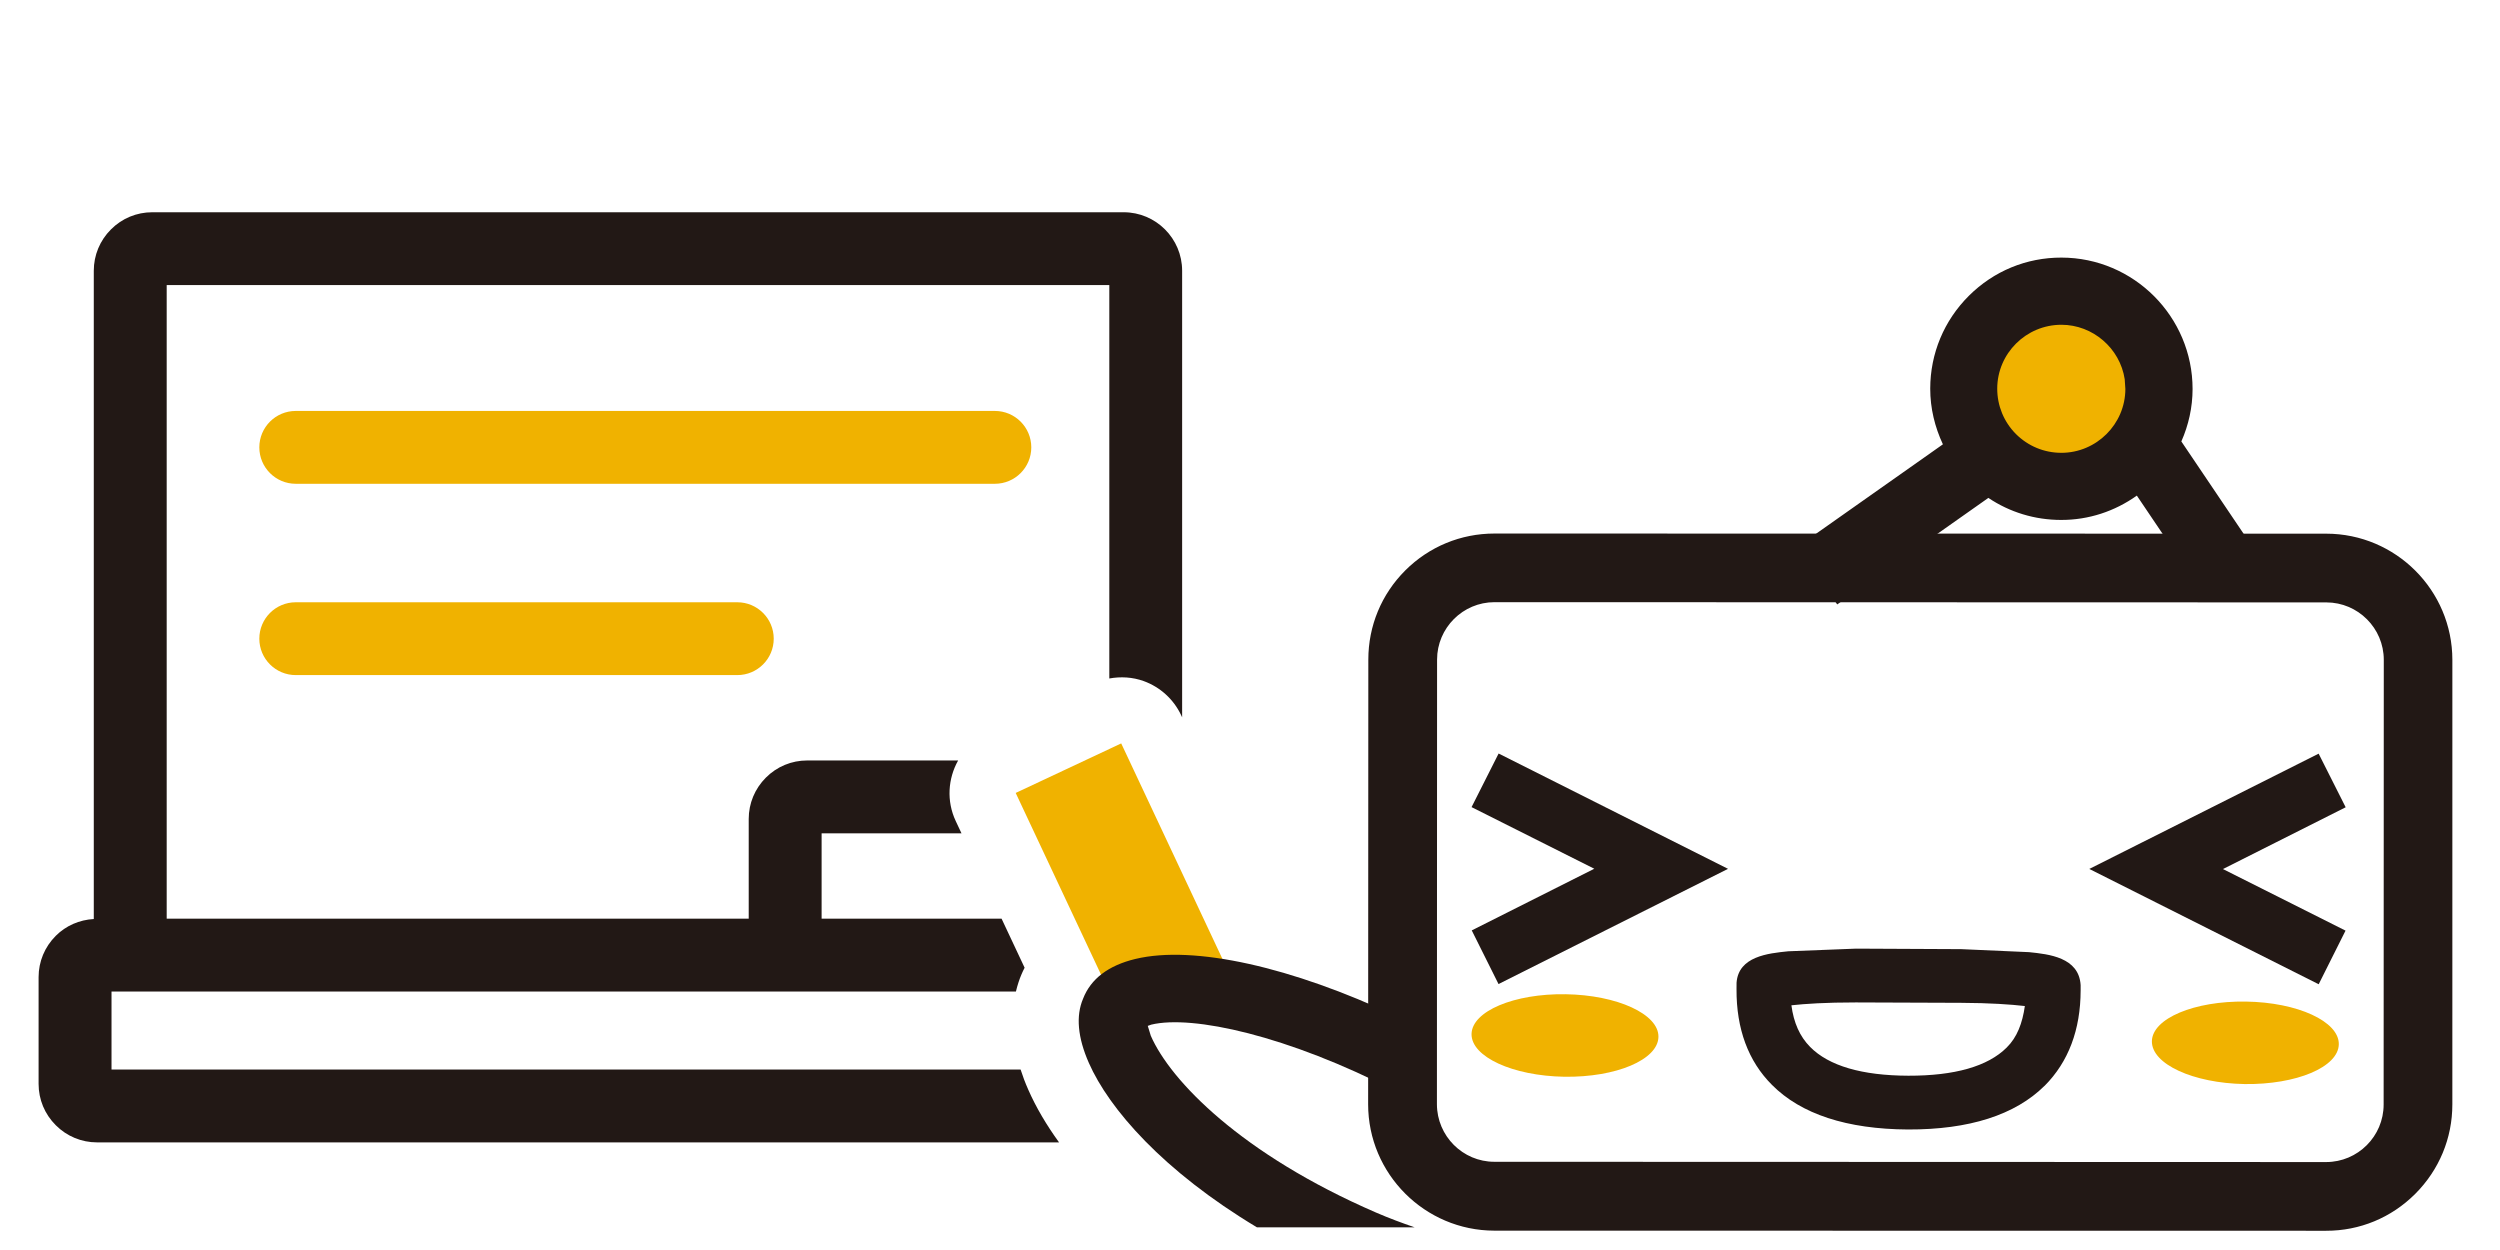 <?xml version="1.0" encoding="utf-8"?>
<!-- Generator: Adobe Illustrator 12.0.0, SVG Export Plug-In . SVG Version: 6.00 Build 51448)  -->
<!DOCTYPE svg PUBLIC "-//W3C//DTD SVG 1.1//EN" "http://www.w3.org/Graphics/SVG/1.1/DTD/svg11.dtd">
<svg  version="1.1" id="レイヤー_1" xmlns="http://www.w3.org/2000/svg" xmlns:xlink="http://www.w3.org/1999/xlink" width="130" height="65"
	 viewBox="-96.985 -5.162 130 65" style="overflow:visible;enable-background:new -96.985 -5.162 130 65;" xml:space="preserve">
<g id="レイヤー_1_1_">
</g>
<g>
	<g>
		<g>
			<path style="fill:#F0B200;" d="M-81.605,16.207c-1.046,0-1.895,0.848-1.895,1.894s0.849,1.894,1.895,1.894h36.352
				c1.046,0,1.895-0.848,1.895-1.894s-0.849-1.894-1.895-1.894H-81.605z"/>
		</g>
	</g>
	<g>
		<g>
			<path style="fill:#F0B200;" d="M-81.605,26.156c-1.046,0-1.895,0.848-1.895,1.894s0.849,1.893,1.895,1.893h22.959
				c1.045,0,1.895-0.847,1.895-1.893s-0.849-1.894-1.895-1.894H-81.605z"/>
		</g>
	</g>
	<path style="fill:#221815;" d="M-43.512,51.509c-0.162-0.364-0.293-0.715-0.402-1.056h-47.272v-4.057h47.029
		c0.081-0.331,0.177-0.629,0.283-0.875c0.049-0.126,0.112-0.242,0.169-0.362l-1.198-2.55h-9.358V38.17h7.273l-0.298-0.635
		c-0.492-1.048-0.403-2.216,0.124-3.153h-7.846c-0.813,0-1.576,0.315-2.151,0.892c-0.576,0.576-0.893,1.341-0.893,2.149v5.187
		h-30.265V9.663h49.016v20.456c0.594-0.107,1.209-0.074,1.788,0.135c0.858,0.31,1.558,0.949,1.948,1.775l0.051,0.109V8.917
		c0-1.678-1.364-3.042-3.042-3.042h-50.51c-0.812,0-1.576,0.317-2.149,0.893c-0.576,0.575-0.893,1.339-0.893,2.15v33.709
		c-0.746,0.043-1.445,0.342-1.977,0.874c-0.576,0.577-0.893,1.339-0.893,2.15v5.548c0,0.813,0.317,1.575,0.893,2.15
		c0.573,0.575,1.337,0.893,2.149,0.893h50.022C-42.57,53.336-43.11,52.422-43.512,51.509z"/>
	<path style="fill:#F0B200;" d="M-37.551,47.136c1.2-0.289,3.101-0.178,5.478,0.43l-6.609-14.071l-5.487,2.576l5.472,11.649
		C-38.459,47.462-38.08,47.263-37.551,47.136z"/>
	<path style="fill:#221815;" d="M-37.143,48.699c-0.001-0.002-0.092-0.296-0.158-0.515c0.09-0.032,0.182-0.065,0.182-0.065
		c2.129-0.514,7.079,0.556,12.745,3.48v-3.92c-5.407-2.545-10.518-3.71-13.57-2.976h-0.001c-1.404,0.339-2.319,1.034-2.719,2.065
		c-0.383,0.892-0.283,2.025,0.301,3.345c1.046,2.375,3.849,5.611,8.737,8.545h8.199c-0.651-0.224-1.317-0.47-2.013-0.771
		C-32.434,54.858-36.117,51.043-37.143,48.699z M-10.909,58.659c0.027-0.419-0.013-0.883-0.114-1.405l-3.711-0.001
		c0.032,0.021,0.078,0.049,0.108,0.071c0.061,0.261,0.225,0.979,0.225,0.979c0,0.137-0.025,0.177-0.178,0.356H-10.909z"/>
	<path style="fill:#F0B200;" d="M14.03,14.476c-0.279-1.856-1.883-3.289-3.822-3.291c-2.128,0-3.869,1.726-3.875,3.862
		c0,1.03,0.4,2.004,1.131,2.737c0.73,0.729,1.701,1.134,2.734,1.135c2.128,0.003,3.871-1.726,3.874-3.859
		C14.072,14.864,14.057,14.672,14.03,14.476z"/>
	<g>
		<path style="fill:#221815;" d="M23.98,22.589l-43.253-0.007c-1.752,0-3.397,0.681-4.638,1.918c-1.24,1.24-1.921,2.887-1.921,4.637
			l-0.01,23.124c0,3.619,2.946,6.566,6.562,6.571l43.254,0.006c1.744,0.003,3.388-0.676,4.63-1.916
			c1.245-1.244,1.933-2.895,1.933-4.652l0.001-23.118C30.537,25.535,27.597,22.591,23.98,22.589z M-19.272,26.151l43.258,0.012
			c1.645,0,2.986,1.341,2.986,2.986l-0.008,23.126c0,1.648-1.342,2.99-2.99,2.99l-43.254-0.014c-1.642,0-2.98-1.342-2.985-2.988
			c0-0.005,0.008-23.127,0.008-23.127C-22.256,27.491-20.916,26.151-19.272,26.151z"/>
	</g>
	<g>
		<path style="fill:#221815;" d="M-19.057,34.021l-1.407,2.787c0,0,4.966,2.495,6.382,3.205c-1.412,0.713-6.372,3.206-6.372,3.206
			l1.392,2.79l11.934-5.991L-19.057,34.021z"/>
	</g>
	<g>
		<path style="fill:#221815;" d="M24.99,36.816l-1.406-2.788l-9.152,4.602v-0.001l-2.773,1.394l11.928,5.996l1.396-2.788
			c0,0-4.959-2.493-6.374-3.202C20.021,39.318,24.99,36.816,24.99,36.816z"/>
	</g>
	<g>
		<path style="fill:#221815;" d="M8.524,44.35l-3.519-0.156l-5.474-0.027c-0.002,0-3.525,0.138-3.525,0.138
			c-1.044,0.106-2.589,0.263-2.69,1.634l-0.002,0.337c-0.01,2.068,0.61,3.742,1.842,4.975c1.511,1.522,3.896,2.303,7.076,2.321
			C5.411,53.581,7.8,52.817,9.332,51.3l0.004-0.001c1.236-1.241,1.868-2.91,1.872-4.958v-0.277
			C11.121,44.619,9.557,44.456,8.524,44.35z M7.361,49.313c-0.982,0.977-2.702,1.467-5.112,1.462
			c-2.416-0.008-4.136-0.513-5.106-1.496c-0.543-0.549-0.856-1.264-0.975-2.166c0.71-0.077,1.781-0.15,3.35-0.149l5.476,0.021
			c1.505,0.007,2.572,0.082,3.313,0.167c-0.125,0.891-0.405,1.631-0.944,2.158L7.361,49.313z"/>
	</g>
	<g>
		<path style="fill:#F0B200;" d="M24.633,49.138c-0.017,1.19-2.211,2.108-4.898,2.071c-2.68-0.047-4.837-1.039-4.822-2.226
			c0.019-1.185,2.205-2.105,4.894-2.063C22.49,46.959,24.65,47.955,24.633,49.138z"/>
	</g>
	<g>
		<path style="fill:#F0B200;" d="M-10.746,48.756c-0.019,1.187-2.205,2.112-4.895,2.073c-2.687-0.045-4.84-1.039-4.824-2.222
			c0.022-1.187,2.213-2.11,4.891-2.069C-12.887,46.579-10.724,47.575-10.746,48.756z"/>
	</g>
	<path style="fill:#221815;" d="M20.281,23.48l-3.836-5.687c0.375-0.85,0.583-1.77,0.584-2.725c0-3.762-3.058-6.83-6.817-6.835
		C8.398,8.228,6.69,8.932,5.4,10.216c-1.296,1.29-2.011,3.004-2.013,4.83c-0.001,1.023,0.24,2,0.659,2.897l-7.591,5.351l2.095,2.974
		l7.86-5.539c1.112,0.746,2.416,1.146,3.783,1.146c1.431,0.004,2.789-0.448,3.938-1.265l3.252,4.823L20.281,23.48z M10.198,18.384
		c-0.885,0-1.724-0.348-2.357-0.979c-0.627-0.634-0.97-1.472-0.97-2.356c0.003-1.833,1.501-3.323,3.337-3.323
		c1.629,0,3.047,1.218,3.292,2.832l0.034,0.506c-0.003,1.83-1.503,3.321-3.333,3.321C10.198,18.384,10.198,18.384,10.198,18.384z"/>
</g>
</svg>
